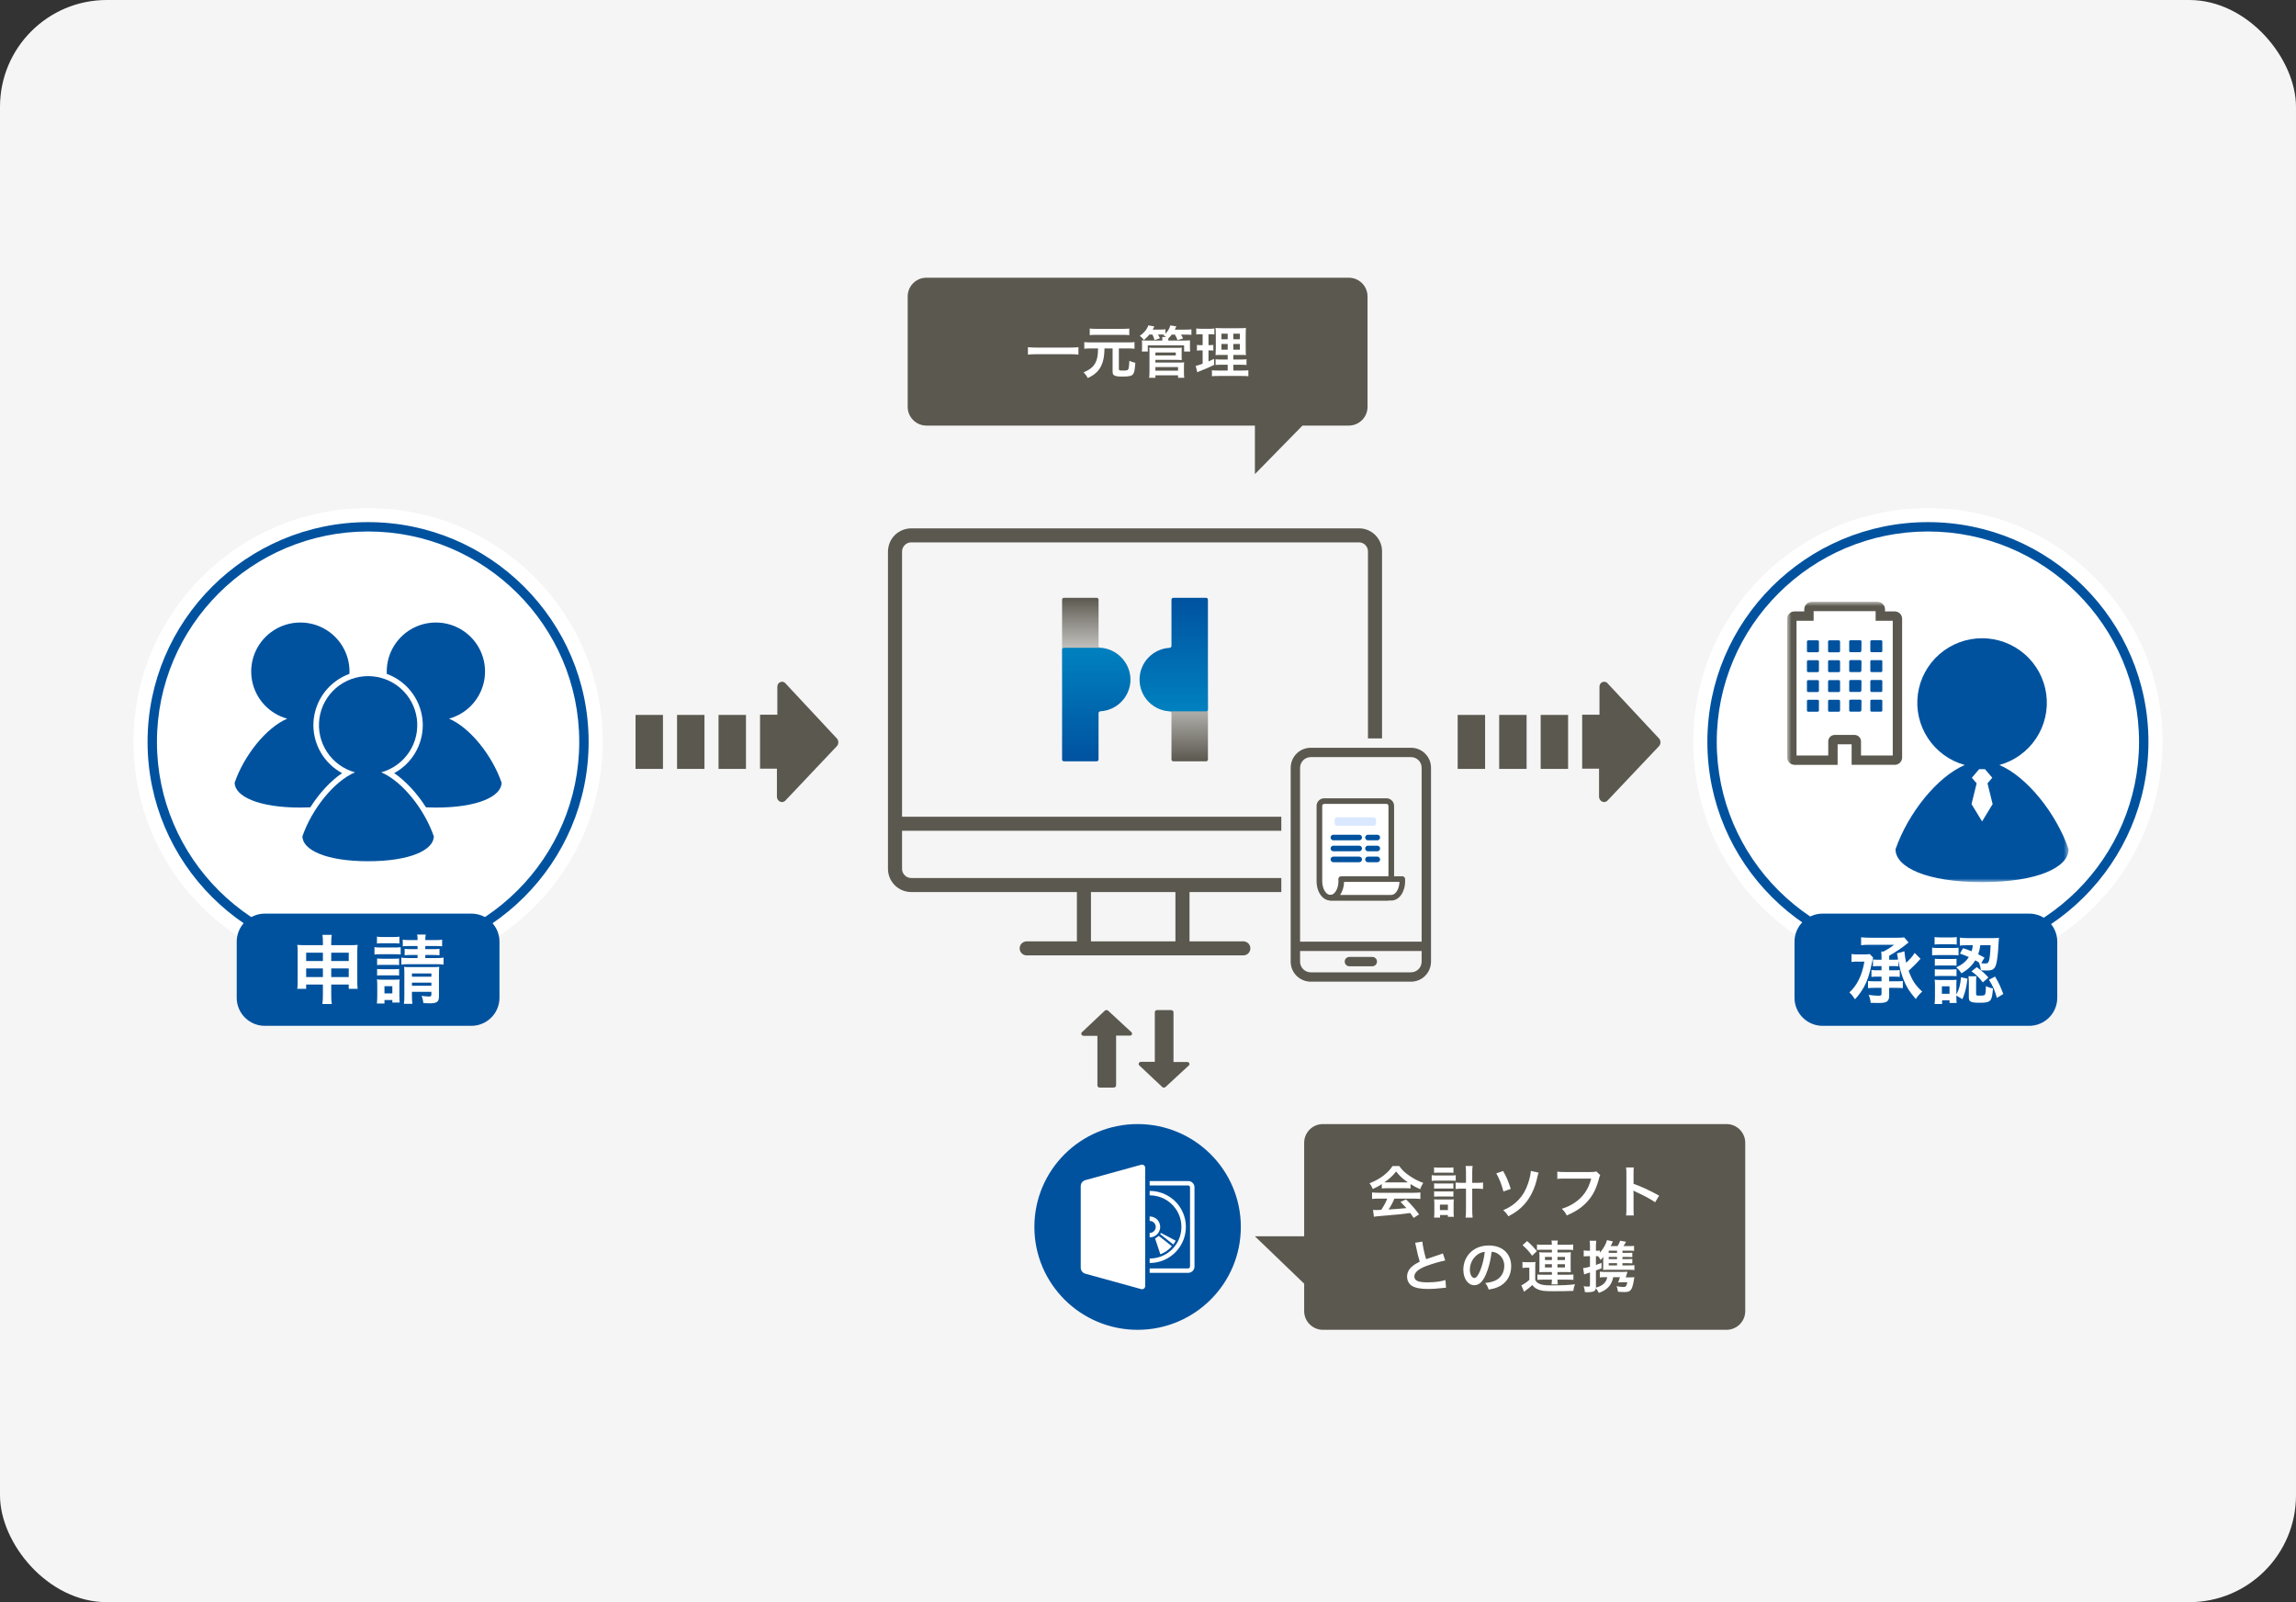<svg width="430" height="300" viewBox="0 0 430 300" fill="none" xmlns="http://www.w3.org/2000/svg">
<rect x="0" y="0" width="430" height="300" fill="#333333" stroke="none"/>
<rect width="430" height="300" rx="20" fill="#F5F5F5"/>
<g clip-path="url(#clip0_2991_6450)">
<path d="M124.162 133.867H119.027V143.974H124.162V133.867Z" fill="#5B584F"/>
<path d="M131.934 133.867H126.798V143.974H131.934V133.867Z" fill="#5B584F"/>
<path d="M139.706 133.867H134.57V143.974H139.706V133.867Z" fill="#5B584F"/>
<path d="M156.77 138.315L147.152 128.009C147.077 127.904 146.979 127.819 146.866 127.757C146.753 127.696 146.628 127.661 146.499 127.657C146.377 127.653 146.255 127.675 146.142 127.72C146.028 127.765 145.925 127.833 145.838 127.918C145.667 128.109 145.576 128.359 145.584 128.615V133.827H142.341V143.933H145.503V149.136C145.495 149.392 145.582 149.644 145.747 149.841C145.915 150.036 146.152 150.159 146.408 150.185C146.53 150.188 146.652 150.166 146.766 150.122C146.879 150.076 146.983 150.009 147.07 149.923L156.734 139.708C156.901 139.516 156.996 139.272 157.003 139.018C157.009 138.763 156.928 138.514 156.77 138.315Z" fill="#5B584F"/>
<path d="M278.133 133.867H272.998V143.974H278.133V133.867Z" fill="#5B584F"/>
<path d="M285.905 133.867H280.77V143.974H285.905V133.867Z" fill="#5B584F"/>
<path d="M293.677 133.867H288.541V143.974H293.677V133.867Z" fill="#5B584F"/>
<path d="M310.742 138.315L301.122 128.009C301.048 127.904 300.951 127.819 300.837 127.757C300.724 127.696 300.598 127.661 300.47 127.657C300.348 127.653 300.226 127.675 300.112 127.72C299.999 127.765 299.896 127.833 299.809 127.918C299.638 128.109 299.547 128.359 299.555 128.615V133.827H296.312V143.933H299.473V149.136C299.466 149.392 299.552 149.644 299.719 149.841C299.886 150.036 300.123 150.159 300.379 150.185C300.502 150.188 300.624 150.166 300.737 150.122C300.85 150.076 300.954 150.009 301.041 149.923L310.706 139.708C310.873 139.516 310.967 139.272 310.974 139.018C310.981 138.763 310.898 138.514 310.742 138.315Z" fill="#5B584F"/>
<path d="M213.054 210.477C223.731 210.477 232.386 219.101 232.386 229.739C232.386 240.377 223.731 249.001 213.054 249.001C202.377 249.001 193.721 240.377 193.721 229.739C193.721 219.101 202.377 210.477 213.054 210.477Z" fill="#00529F"/>
<path d="M216.276 189.547V198.823H213.693C213.586 198.819 213.48 198.857 213.396 198.928C213.313 199 213.261 199.097 213.25 199.205C213.247 199.311 213.287 199.409 213.362 199.483L217.678 203.549C217.85 203.686 218.097 203.686 218.269 203.549L222.622 199.521C222.711 199.455 222.766 199.354 222.768 199.243C222.771 199.137 222.731 199.04 222.657 198.966C222.573 198.894 222.47 198.86 222.361 198.86H219.776V189.551C219.78 189.445 219.739 189.348 219.665 189.273C219.561 189.187 219.432 189.138 219.294 189.133H216.71C216.604 189.13 216.498 189.167 216.414 189.238C216.319 189.316 216.267 189.43 216.267 189.551L216.276 189.547Z" fill="#5B584F"/>
<path d="M205.517 203.226C205.517 203.346 205.572 203.464 205.663 203.538C205.747 203.61 205.851 203.644 205.96 203.644H208.543C208.678 203.641 208.808 203.592 208.914 203.504C208.989 203.43 209.026 203.33 209.026 203.226V193.918H211.61C211.716 193.92 211.823 193.883 211.906 193.812C211.981 193.737 212.018 193.637 212.018 193.534C212.015 193.422 211.961 193.322 211.872 193.257L207.518 189.228C207.346 189.091 207.099 189.091 206.927 189.228L202.612 193.293C202.537 193.368 202.499 193.468 202.499 193.571C202.51 193.679 202.562 193.777 202.646 193.848C202.729 193.92 202.832 193.954 202.942 193.954H205.525V203.229L205.517 203.226Z" fill="#5B584F"/>
<path fill-rule="evenodd" clip-rule="evenodd" d="M243.931 79.688L235.022 88.773V79.688H173.51C171.568 79.688 169.995 78.12 169.995 76.186V55.502C169.995 53.568 171.568 52 173.51 52H252.598C254.539 52 256.113 53.568 256.113 55.502V76.186C256.113 78.12 254.539 79.688 252.598 79.688H243.931Z" fill="#5B584F"/>
<path d="M201.971 65.009V66.396C201.486 66.343 201 66.322 200.368 66.322H194.125C193.535 66.322 192.986 66.354 192.512 66.396V65.009C192.965 65.061 193.44 65.082 194.125 65.082H200.368C201.074 65.082 201.559 65.061 201.971 65.009ZM205.651 65.24H204.248C203.763 65.24 203.415 65.261 203.067 65.303V64.053C203.415 64.095 203.753 64.116 204.248 64.116H211.303C211.809 64.116 212.136 64.095 212.474 64.053V65.303C212.115 65.261 211.778 65.24 211.303 65.24H209.542V69.064C209.542 69.348 209.658 69.39 210.354 69.39C211.082 69.39 211.271 69.327 211.356 69.022C211.419 68.844 211.472 68.255 211.514 67.552C211.946 67.762 212.199 67.846 212.632 67.93C212.505 69.38 212.452 69.663 212.242 70C211.999 70.399 211.514 70.514 210.143 70.514C209.268 70.514 208.825 70.43 208.582 70.22C208.424 70.094 208.371 69.905 208.371 69.558V65.24H206.853C206.832 66.659 206.642 67.678 206.241 68.497C205.925 69.159 205.461 69.705 204.849 70.147C204.586 70.336 204.364 70.462 203.732 70.788C203.489 70.346 203.247 70.031 202.93 69.737C204.111 69.222 204.733 68.718 205.155 67.93C205.493 67.31 205.63 66.532 205.651 65.24ZM211.493 61.51V62.761C211.229 62.718 210.871 62.697 210.417 62.697H205.166C204.681 62.697 204.364 62.718 204.09 62.761V61.51C204.364 61.552 204.691 61.573 205.197 61.573H210.396C210.913 61.573 211.219 61.552 211.493 61.51ZM215.827 62.645H215.257C214.92 63.065 214.709 63.275 214.235 63.664C213.95 63.286 213.887 63.223 213.465 62.887C214.256 62.34 214.815 61.657 215.068 60.922L216.196 61.132C216.048 61.416 216.006 61.51 215.88 61.71H217.324C217.799 61.71 218.02 61.699 218.263 61.657V62.477C218.737 61.994 219.033 61.5 219.18 60.932L220.309 61.111C220.14 61.479 220.119 61.521 220.024 61.72H222.101C222.618 61.72 222.829 61.71 223.135 61.668V62.697C222.85 62.666 222.618 62.656 222.154 62.656H221.173C221.405 63.034 221.437 63.086 221.574 63.37L220.53 63.675C220.382 63.275 220.266 63.044 220.034 62.656H219.444C219.243 62.929 219.138 63.044 218.801 63.391V63.601L218.79 63.769H221.753C222.354 63.769 222.544 63.759 222.892 63.738C222.86 63.927 222.86 64.053 222.86 64.389V65.124C222.86 65.44 222.871 65.618 222.903 65.818H221.764V64.673H214.962V65.818H213.844C213.865 65.608 213.887 65.419 213.887 65.124V64.41C213.887 64.095 213.876 63.937 213.844 63.738C214.161 63.759 214.34 63.769 214.952 63.769H217.683V63.601C217.683 63.37 217.683 63.254 217.651 63.097H218.379C218.157 62.929 218.105 62.887 217.894 62.771L218.052 62.656C217.873 62.645 217.757 62.645 217.577 62.645H216.881C217.05 62.939 217.113 63.076 217.24 63.338L216.217 63.685C216.101 63.244 216.006 63.002 215.827 62.645ZM216.386 70.735H215.215C215.257 70.367 215.279 70.052 215.279 69.569V65.787C215.279 65.482 215.268 65.293 215.236 65.093C215.489 65.124 215.764 65.135 216.122 65.135H220.425C220.815 65.135 221.078 65.124 221.331 65.093C221.3 65.314 221.3 65.513 221.3 65.808V66.596C221.3 66.984 221.3 67.163 221.331 67.415C221.068 67.394 220.825 67.383 220.467 67.383H216.386V67.888H220.91C221.3 67.888 221.532 67.877 221.774 67.846C221.743 68.108 221.732 68.371 221.732 68.718V69.779C221.732 70.136 221.743 70.43 221.785 70.735H220.625V70.283H216.386V70.735ZM216.386 65.997V66.553H220.203V65.997H216.386ZM216.386 68.728V69.411H220.625V68.728H216.386ZM229.926 69.38V68.298H228.755C228.154 68.298 227.933 68.308 227.658 68.34V67.268C227.922 67.31 228.133 67.32 228.745 67.32H229.926V66.459H228.924C228.217 66.459 227.975 66.469 227.658 66.49C227.672 66.329 227.687 65.895 227.701 65.188V62.813C227.701 62.099 227.69 61.752 227.648 61.405C228.049 61.447 228.386 61.458 229.071 61.458H231.982C232.762 61.458 233.079 61.447 233.342 61.405C233.311 61.71 233.3 62.204 233.3 62.845V65.082C233.3 65.818 233.311 66.186 233.342 66.49C232.994 66.459 232.825 66.459 232.193 66.459H230.98V67.32H232.33C232.91 67.32 233.142 67.31 233.448 67.268V68.35C233.142 68.308 232.878 68.298 232.34 68.298H230.98V69.38H232.678C233.237 69.38 233.511 69.369 233.796 69.327V70.451C233.458 70.409 233.173 70.399 232.604 70.399H228.165C227.606 70.399 227.332 70.409 226.973 70.451V69.327C227.258 69.369 227.49 69.38 228.038 69.38H229.926ZM229.926 62.477H228.755V63.528H229.926V62.477ZM230.98 62.477V63.528H232.203V62.477H230.98ZM229.926 64.41H228.755V65.471H229.926V64.41ZM230.98 64.41V65.471H232.203V64.41H230.98ZM225.233 62.582H224.832C224.495 62.582 224.305 62.592 224.041 62.635V61.5C224.295 61.542 224.569 61.563 225.001 61.563H226.488C226.91 61.563 227.163 61.552 227.426 61.5V62.624C227.163 62.592 226.941 62.582 226.646 62.582H226.33V64.631H226.572C226.846 64.631 227.005 64.62 227.237 64.578V65.65C227.026 65.618 226.815 65.608 226.572 65.608H226.33V67.678C226.773 67.489 226.899 67.436 227.363 67.205L227.395 68.319C226.477 68.77 226.066 68.949 224.432 69.611C224.379 69.632 224.326 69.653 224.221 69.695L223.936 68.508C224.295 68.434 224.516 68.361 225.233 68.108V65.608H224.885C224.579 65.608 224.411 65.618 224.168 65.66V64.578C224.421 64.62 224.579 64.631 224.906 64.631H225.233V62.582Z" fill="white"/>
<path fill-rule="evenodd" clip-rule="evenodd" d="M323.337 210.477C325.279 210.477 326.852 212.045 326.852 213.979V245.499C326.852 247.433 325.279 249.001 323.337 249.001H247.764C245.823 249.001 244.249 247.433 244.249 245.499V240.366L235.022 231.49H244.249V213.979C244.249 212.045 245.823 210.477 247.764 210.477H323.337Z" fill="#5B584F"/>
<path d="M258.788 222.533V221.724C258.134 222.145 257.839 222.302 257.1 222.628C256.921 222.208 256.752 221.914 256.489 221.556C257.628 221.105 258.334 220.716 259.136 220.096C259.832 219.56 260.369 219.003 260.802 218.331H262.057C262.615 219.108 263.037 219.518 263.839 220.075C264.735 220.705 265.589 221.147 266.549 221.493C266.253 221.945 266.116 222.239 265.969 222.67C265.304 222.386 264.904 222.176 264.166 221.714V222.533C263.891 222.502 263.617 222.491 263.217 222.491H259.694C259.389 222.491 259.072 222.502 258.788 222.533ZM259.705 221.399H263.206C263.375 221.399 263.47 221.399 263.67 221.388C262.7 220.726 262.099 220.18 261.466 219.35C260.907 220.096 260.253 220.705 259.273 221.388C259.452 221.399 259.515 221.399 259.705 221.399ZM259.81 224.435H258.208C257.67 224.435 257.311 224.456 256.963 224.498V223.279C257.311 223.321 257.712 223.343 258.208 223.343H264.777C265.294 223.343 265.663 223.321 266.011 223.279V224.498C265.663 224.456 265.304 224.435 264.777 224.435H261.15C260.823 225.202 260.496 225.822 260.053 226.473C261.297 226.403 262.412 226.316 263.396 226.211C263.058 225.843 262.879 225.654 262.289 225.045L263.333 224.582C264.461 225.717 264.914 226.242 265.768 227.388L264.756 228.049C264.408 227.535 264.303 227.388 264.123 227.135C263.248 227.251 262.615 227.325 262.225 227.367C261.181 227.461 259.093 227.65 258.672 227.682C258.081 227.724 257.554 227.776 257.311 227.829L257.143 226.547C257.427 226.568 257.607 226.579 257.754 226.579C257.828 226.579 258.144 226.568 258.682 226.537C259.199 225.759 259.526 225.15 259.81 224.435ZM274.552 221.483V219.581C274.552 218.993 274.542 218.72 274.479 218.32H275.797C275.744 218.678 275.723 219.014 275.723 219.581V221.483H276.472C277.041 221.483 277.4 221.462 277.748 221.42V222.628C277.336 222.586 276.967 222.565 276.461 222.565H275.723V226.4C275.723 227.125 275.744 227.556 275.797 227.986H274.479C274.531 227.566 274.552 227.167 274.552 226.4V222.565H273.899C273.435 222.565 272.981 222.586 272.612 222.628V221.42C272.95 221.462 273.329 221.483 273.888 221.483H274.552ZM268.573 219.613V218.583C268.837 218.625 269.048 218.636 269.48 218.636H271.305C271.726 218.636 271.927 218.625 272.201 218.583V219.613C271.906 219.581 271.705 219.571 271.305 219.571H269.48C269.101 219.571 268.837 219.581 268.573 219.613ZM268.131 221.115V220.043C268.394 220.085 268.637 220.106 269.027 220.106H271.737C272.148 220.106 272.38 220.096 272.633 220.054V221.105C272.391 221.073 272.18 221.063 271.737 221.063H269.016C268.668 221.063 268.436 221.073 268.131 221.115ZM268.584 222.576V221.577C268.805 221.598 268.932 221.609 269.28 221.609H271.515C271.874 221.609 271.969 221.609 272.19 221.577V222.576C271.948 222.544 271.853 222.544 271.515 222.544H269.28C268.932 222.544 268.826 222.544 268.584 222.576ZM268.584 224.067V223.069C268.774 223.09 268.911 223.101 269.28 223.101H271.515C271.874 223.101 271.969 223.101 272.19 223.069V224.067C271.979 224.046 271.842 224.036 271.494 224.036H269.269C268.932 224.036 268.805 224.046 268.584 224.067ZM269.691 227.514V227.986H268.573C268.616 227.682 268.626 227.388 268.626 226.978V225.391C268.626 225.055 268.616 224.855 268.584 224.572C268.784 224.593 268.932 224.603 269.322 224.603H271.589C271.916 224.603 272.074 224.593 272.275 224.572C272.243 224.813 272.233 225.013 272.233 225.381V226.925C272.233 227.325 272.243 227.577 272.285 227.839H271.157V227.514H269.691ZM269.67 225.559V226.579H271.167V225.559H269.67ZM280.226 219.707L281.512 219.266C282.155 220.401 282.472 221.147 282.936 222.618L281.565 223.101C281.27 221.903 280.763 220.621 280.226 219.707ZM286.7 219.245L288.156 219.581C288.061 219.802 288.029 219.896 287.871 220.611C287.46 222.502 286.627 224.225 285.53 225.454C284.697 226.4 283.79 227.083 282.493 227.745C282.145 227.188 281.987 227.009 281.523 226.61C282.757 226.085 283.642 225.475 284.454 224.603C285.214 223.784 285.741 222.88 286.173 221.619C286.479 220.705 286.669 219.886 286.7 219.245ZM298.975 219.35L299.692 220.033C299.597 220.212 299.565 220.285 299.513 220.506C298.985 222.512 298.363 223.773 297.351 224.908C296.317 226.064 295.189 226.831 293.428 227.587C293.133 227.02 292.996 226.82 292.5 226.337C293.428 226.043 294.029 225.77 294.81 225.265C296.455 224.204 297.488 222.723 298.005 220.684H292.985C292.279 220.684 292.036 220.695 291.657 220.747V219.381C292.068 219.445 292.289 219.455 293.006 219.455H297.846C298.437 219.455 298.648 219.434 298.975 219.35ZM305.977 227.587H304.532C304.585 227.251 304.595 226.967 304.595 226.41V219.676C304.595 219.161 304.574 218.888 304.532 218.604H305.977C305.935 218.919 305.935 219.056 305.935 219.707V221.661C307.379 222.166 309.035 222.933 310.722 223.878L309.984 225.118C309.109 224.519 308.012 223.92 306.251 223.111C306.008 222.996 305.977 222.985 305.892 222.933C305.924 223.227 305.935 223.353 305.935 223.647V226.421C305.935 226.967 305.945 227.24 305.977 227.587ZM265.02 232.707L266.391 232.487C266.433 233.191 266.749 234.704 267.087 235.775C267.544 235.607 268.454 235.299 269.818 234.851C270.008 234.788 270.06 234.767 270.218 234.693L270.672 236.017C269.754 236.196 268.373 236.595 267.192 237.026C265.652 237.593 264.883 238.265 264.883 239.022C264.883 239.789 265.6 240.115 267.297 240.115C268.616 240.115 269.913 239.957 270.704 239.684L270.819 241.123C270.587 241.123 270.535 241.134 269.965 241.197C268.826 241.312 268.236 241.354 267.498 241.354C266.032 241.354 265.115 241.176 264.44 240.777C263.86 240.43 263.522 239.778 263.522 239.022C263.522 238.318 263.86 237.646 264.461 237.141C264.872 236.795 265.21 236.584 265.895 236.238C265.631 235.387 265.452 234.683 265.188 233.39C265.083 232.886 265.072 232.865 265.02 232.707ZM279.361 234.389C279.161 236.038 278.792 237.488 278.264 238.675C277.663 240.031 276.988 240.65 276.124 240.65C274.922 240.65 274.057 239.432 274.057 237.74C274.057 236.584 274.468 235.502 275.217 234.683C276.103 233.716 277.347 233.212 278.844 233.212C281.375 233.212 283.02 234.746 283.02 237.11C283.02 238.927 282.071 240.377 280.458 241.029C279.952 241.239 279.54 241.344 278.802 241.47C278.623 240.913 278.496 240.682 278.159 240.241C279.129 240.115 279.762 239.947 280.257 239.663C281.175 239.159 281.723 238.16 281.723 237.036C281.723 236.028 281.27 235.208 280.426 234.704C280.099 234.515 279.825 234.431 279.361 234.389ZM278.075 234.399C277.526 234.462 277.147 234.609 276.714 234.914C275.828 235.544 275.28 236.626 275.28 237.751C275.28 238.612 275.649 239.295 276.113 239.295C276.461 239.295 276.82 238.854 277.199 237.95C277.6 237.005 277.948 235.586 278.075 234.399ZM290.644 234.01H288.714C288.25 234.01 288.04 234.021 287.85 234.063V233.023C288.156 233.065 288.482 233.075 289.041 233.075H290.634C290.623 232.718 290.613 232.571 290.57 232.287H291.751C291.709 232.55 291.699 232.728 291.688 233.075H293.428C293.934 233.075 294.324 233.054 294.63 233.023V234.063C294.377 234.021 294.103 234.01 293.565 234.01H291.688V234.515H293.323C293.702 234.515 293.892 234.504 294.198 234.473C294.166 234.735 294.156 234.924 294.156 235.282V237.446C294.156 237.782 294.166 237.971 294.198 238.213C293.903 238.192 293.671 238.181 293.323 238.181H291.688V238.686H293.618C294.156 238.686 294.419 238.675 294.672 238.644V239.663C294.409 239.621 294.135 239.61 293.618 239.61H291.688C291.688 239.957 291.709 240.199 291.751 240.493H290.57C290.623 240.188 290.634 240.01 290.644 239.61H288.968C288.588 239.61 288.156 239.621 287.924 239.652V238.644C288.145 238.675 288.398 238.686 288.968 238.686H290.644V238.181H289.147C288.83 238.181 288.535 238.192 288.272 238.213C288.303 237.95 288.314 237.772 288.314 237.446V235.219C288.314 234.903 288.303 234.756 288.272 234.473C288.535 234.504 288.778 234.515 289.136 234.515H290.644V234.01ZM290.644 235.355H289.347V235.944H290.644V235.355ZM291.688 235.355V235.944H293.091V235.355H291.688ZM290.644 236.721H289.347V237.33H290.644V236.721ZM291.688 236.721V237.33H293.091V236.721H291.688ZM285.15 233.159L285.994 232.382C286.721 233.002 287.112 233.411 287.829 234.273L286.943 235.124C286.3 234.252 285.952 233.874 285.15 233.159ZM285.129 237.425V236.29C285.403 236.332 285.572 236.343 285.973 236.343H286.764C287.069 236.343 287.301 236.332 287.565 236.29C287.533 236.616 287.523 236.868 287.523 237.435V239.684C287.692 239.968 287.808 240.094 288.008 240.23C288.525 240.566 289.136 240.682 290.454 240.682C292.574 240.682 293.829 240.629 294.968 240.472C294.767 241.039 294.746 241.113 294.651 241.712C293.766 241.754 292.237 241.775 290.982 241.775C289.157 241.775 288.567 241.701 287.902 241.375C287.523 241.207 287.291 241.008 286.975 240.619C286.458 241.092 286.247 241.27 285.741 241.628C285.625 241.722 285.53 241.785 285.435 241.869L284.918 240.671C285.298 240.514 285.878 240.125 286.416 239.652V237.372H285.836C285.551 237.372 285.403 237.383 285.129 237.425ZM303.857 236.521V236.942H305.133C305.618 236.942 305.861 236.931 306.093 236.889V237.814C305.829 237.772 305.555 237.761 305.144 237.761H301.021C300.757 237.761 300.588 237.772 300.23 237.793C300.24 237.52 300.251 237.341 300.251 236.994V236.112C300.251 235.754 300.251 235.681 300.272 235.324C300.156 235.513 299.987 235.712 299.755 235.922C299.608 235.607 299.502 235.471 299.281 235.219H298.89V236.858C299.217 236.742 299.376 236.689 299.945 236.469L299.934 237.498C299.428 237.698 299.312 237.74 298.89 237.887V240.934L298.88 241.102C300.135 240.777 300.799 240.167 301.021 239.148H300.367C300.071 239.148 299.882 239.159 299.618 239.201V238.108C299.892 238.15 300.103 238.16 300.451 238.16H303.92C304.321 238.16 304.564 238.15 304.796 238.129C304.761 238.255 304.715 238.416 304.659 238.612C304.616 238.738 304.532 239.001 304.469 239.18H305.312C305.681 239.18 305.892 239.169 306.082 239.127C306.029 239.453 306.029 239.474 305.987 239.736C305.84 240.619 305.671 241.207 305.46 241.481C305.217 241.817 304.901 241.932 304.237 241.932C303.92 241.932 303.488 241.911 303.014 241.869C302.961 241.417 302.908 241.186 302.75 240.84C303.309 240.934 303.646 240.976 304.005 240.976C304.342 240.976 304.437 240.945 304.543 240.777C304.638 240.619 304.659 240.545 304.775 240.094H303.699C303.446 240.094 303.203 240.104 303.035 240.125C303.172 239.831 303.267 239.568 303.393 239.148H302.128C301.98 239.894 301.706 240.472 301.263 240.966C300.81 241.46 300.282 241.785 299.428 242.09C299.249 241.733 299.091 241.481 298.869 241.197C298.817 241.586 298.701 241.733 298.363 241.838C298.057 241.932 297.804 241.964 297.361 241.964C297.224 241.964 297.087 241.953 296.824 241.943C296.792 241.502 296.739 241.26 296.592 240.84C296.919 240.892 297.193 240.913 297.435 240.913C297.709 240.913 297.773 240.85 297.773 240.608V238.265C297.509 238.35 297.425 238.381 297.203 238.444C297.035 238.497 296.866 238.56 296.687 238.633L296.486 237.456C296.845 237.425 297.129 237.362 297.773 237.183V235.219H297.372C297.087 235.219 296.855 235.229 296.602 235.261V234.126C296.866 234.178 297.077 234.199 297.382 234.199H297.773V233.39C297.773 232.897 297.762 232.665 297.709 232.329H298.954C298.912 232.676 298.89 232.928 298.89 233.38V234.199H299.038C299.302 234.199 299.428 234.189 299.618 234.147V234.567C300.293 233.821 300.757 232.981 300.957 232.214L302.065 232.445C301.864 232.939 301.801 233.065 301.632 233.327H302.929C303.151 233.002 303.277 232.739 303.425 232.319L304.532 232.518C304.311 232.928 304.205 233.096 304.047 233.327H305.08C305.555 233.327 305.787 233.317 306.029 233.285V234.231C305.787 234.189 305.555 234.178 305.207 234.178H303.857V234.599H304.732C305.27 234.599 305.481 234.588 305.703 234.557V235.387C305.46 235.366 305.228 235.355 304.732 235.355H303.857V235.765H304.732C305.27 235.765 305.481 235.754 305.703 235.723V236.553C305.481 236.532 305.239 236.521 304.732 236.521H303.857ZM302.845 236.521H301.284V236.942H302.845V236.521ZM302.845 235.765V235.355H301.284V235.765H302.845ZM302.845 234.599V234.178H301.284V234.599H302.845Z" fill="white"/>
<path d="M68.938 182.696C93.204 182.696 112.875 163.096 112.875 138.918C112.875 114.741 93.204 95.141 68.938 95.141C44.672 95.141 25 114.741 25 138.918C25 163.096 44.672 182.696 68.938 182.696Z" fill="white"/>
<path d="M68.938 180.068C46.164 180.068 27.637 161.608 27.637 138.917C27.637 116.226 46.164 97.766 68.938 97.766C91.712 97.766 110.24 116.226 110.24 138.917C110.24 161.608 91.712 180.068 68.938 180.068ZM68.938 99.517C47.133 99.517 29.394 117.192 29.394 138.917C29.394 160.642 47.133 178.317 68.938 178.317C90.743 178.317 108.482 160.642 108.482 138.917C108.482 117.192 90.743 99.517 68.938 99.517Z" fill="#00529F"/>
<mask id="mask0_2991_6450" style="mask-type:luminance" maskUnits="userSpaceOnUse" x="42" y="112" width="54" height="54">
<path d="M95.3 112.648H42.575V165.182H95.3V112.648Z" fill="white"/>
</mask>
<g mask="url(#mask0_2991_6450)">
<path d="M84.098 134.568C85.75 134.111 87.241 133.203 88.403 131.948C89.565 130.691 90.352 129.137 90.675 127.46C90.997 125.782 90.844 124.048 90.23 122.453C89.617 120.858 88.569 119.465 87.204 118.431C85.839 117.398 84.212 116.765 82.505 116.603C80.798 116.442 79.08 116.759 77.544 117.518C76.009 118.278 74.716 119.449 73.813 120.901C72.91 122.353 72.431 124.027 72.432 125.736V126.18C74.209 126.828 75.772 127.953 76.949 129.43C78.126 130.907 78.871 132.678 79.102 134.55L79.162 134.568L79.106 134.594C79.155 134.988 79.18 135.386 79.18 135.784C79.178 137.621 78.68 139.425 77.738 141.005C76.796 142.585 75.446 143.884 73.827 144.765C75.985 146.247 78.094 148.527 79.779 151.17C80.382 151.199 81.007 151.214 81.639 151.214C89.493 151.214 93.938 149.113 93.938 146.541C92.156 141.407 88.012 136.236 84.098 134.568Z" fill="#00529F"/>
<path d="M71.4 144.616C73.546 144.023 75.404 142.676 76.629 140.823C77.855 138.97 78.365 136.738 78.064 134.539C77.764 132.34 76.675 130.324 74.997 128.865C73.32 127.406 71.168 126.602 68.941 126.602C66.714 126.602 64.563 127.406 62.885 128.865C61.208 130.324 60.118 132.34 59.818 134.539C59.518 136.738 60.028 138.97 61.253 140.823C62.478 142.676 64.336 144.023 66.482 144.616C62.565 146.284 58.424 151.459 56.639 156.592C56.639 159.161 61.103 161.262 68.941 161.262C76.779 161.262 81.244 159.161 81.244 156.592C79.458 151.459 75.317 146.284 71.4 144.616Z" fill="#00529F"/>
<path d="M58.114 151.171C59.788 148.528 61.902 146.238 64.067 144.766C62.444 143.888 61.088 142.591 60.142 141.011C59.196 139.43 58.695 137.625 58.691 135.785C58.692 135.388 58.715 134.99 58.762 134.595L58.71 134.569L58.769 134.551C59 132.68 59.745 130.908 60.921 129.432C62.097 127.955 63.659 126.831 65.436 126.181C65.436 126.033 65.454 125.889 65.454 125.736C65.455 124.028 64.977 122.353 64.073 120.902C63.17 119.45 61.878 118.278 60.342 117.518C58.806 116.759 57.088 116.442 55.381 116.604C53.674 116.765 52.046 117.398 50.681 118.432C49.316 119.466 48.268 120.859 47.655 122.455C47.042 124.05 46.889 125.785 47.212 127.462C47.536 129.14 48.323 130.694 49.486 131.95C50.648 133.206 52.139 134.113 53.792 134.569C49.874 136.237 45.734 141.408 43.948 146.541C43.948 149.114 48.412 151.215 56.251 151.215C56.891 151.215 57.512 151.201 58.114 151.171Z" fill="#00529F"/>
</g>
<path d="M88.27 171.07H49.605C46.693 171.07 44.333 173.422 44.333 176.324V186.83C44.333 189.732 46.693 192.084 49.605 192.084H88.27C91.182 192.084 93.543 189.732 93.543 186.83V176.324C93.543 173.422 91.182 171.07 88.27 171.07Z" fill="#00529F"/>
<path d="M60.474 184.35H57.338V185.149H55.679C55.735 184.714 55.749 184.322 55.749 183.706V178.27C55.749 177.696 55.735 177.346 55.679 176.925C56.199 176.967 56.537 176.981 57.24 176.981H60.474V176.575C60.474 175.847 60.46 175.511 60.389 175.048H62.133C62.062 175.468 62.034 175.847 62.034 176.519V176.981H65.367C66.168 176.981 66.477 176.967 66.984 176.925C66.927 177.346 66.913 177.654 66.913 178.256V183.706C66.913 184.378 66.927 184.742 66.984 185.149H65.31V184.35H62.034V186.241C62.034 187.082 62.062 187.502 62.133 187.992H60.375C60.446 187.446 60.474 187.04 60.474 186.241V184.35ZM60.474 178.382H57.338V179.951H60.474V178.382ZM62.034 178.382V179.951H65.31V178.382H62.034ZM60.474 181.338H57.338V182.949H60.474V181.338ZM62.034 181.338V182.949H65.31V181.338H62.034ZM78.203 177.136H76.769C76.066 177.136 75.813 177.15 75.434 177.192V175.945C75.841 176.015 76.094 176.029 76.769 176.029H78.203C78.203 175.553 78.189 175.342 78.119 174.992H79.736C79.666 175.342 79.652 175.525 79.652 176.029H81.437C82.14 176.029 82.393 176.015 82.801 175.945V177.192C82.436 177.15 82.098 177.136 81.437 177.136H79.652V177.724H81.142C81.733 177.724 81.972 177.71 82.309 177.668V178.873C81.929 178.831 81.704 178.817 81.114 178.817H79.652V179.391H81.676C82.351 179.391 82.66 179.377 83.068 179.307V180.624C82.646 180.554 82.323 180.54 81.676 180.54H76.587C75.912 180.54 75.602 180.554 75.166 180.624V179.307C75.49 179.377 75.855 179.391 76.587 179.391H78.203V178.817H76.966C76.418 178.817 76.165 178.831 75.785 178.873V177.668C76.151 177.71 76.418 177.724 76.98 177.724H78.203V177.136ZM77.149 185.709V186.367C77.149 187.04 77.177 187.558 77.233 187.964H75.644C75.715 187.544 75.729 187.18 75.729 186.367V182.235C75.729 181.716 75.715 181.436 75.687 181.044C76.052 181.072 76.291 181.086 76.811 181.086H81.001C81.648 181.086 81.943 181.072 82.267 181.03C82.225 181.394 82.211 181.801 82.211 182.473V186.508C82.211 187.6 81.859 187.866 80.439 187.866C80.003 187.866 79.764 187.852 79.3 187.824C79.216 187.222 79.145 186.942 78.963 186.465C79.37 186.536 80.017 186.592 80.326 186.592C80.706 186.592 80.79 186.522 80.79 186.185V185.709H77.149ZM77.149 184.574H80.79V184H77.149V184.574ZM77.149 182.879H80.79V182.277H77.149V182.879ZM70.597 176.673V175.384C70.948 175.44 71.173 175.454 71.736 175.454H73.662C74.21 175.454 74.435 175.44 74.801 175.384V176.673C74.421 176.631 74.168 176.617 73.662 176.617H71.736C71.244 176.617 70.948 176.631 70.597 176.673ZM70.133 178.733V177.346C70.47 177.402 70.737 177.416 71.258 177.416H73.915C74.492 177.416 74.731 177.402 75.04 177.36V178.719C74.731 178.691 74.534 178.677 73.971 178.677H71.258C70.766 178.677 70.47 178.691 70.133 178.733ZM70.625 180.708V179.475C70.892 179.503 71.075 179.517 71.511 179.517H73.887C74.337 179.517 74.506 179.503 74.745 179.475V180.708C74.478 180.68 74.295 180.666 73.887 180.666H71.511C71.075 180.666 70.892 180.68 70.625 180.708ZM70.625 182.669V181.436C70.878 181.464 71.089 181.478 71.511 181.478H73.873C74.323 181.478 74.506 181.464 74.745 181.436V182.669C74.492 182.641 74.295 182.627 73.859 182.627H71.497C71.075 182.627 70.892 182.641 70.625 182.669ZM72.003 187.908H70.583C70.625 187.474 70.653 186.998 70.653 186.536V184.49C70.653 184.014 70.639 183.734 70.597 183.384C70.92 183.426 71.188 183.44 71.694 183.44H73.887C74.393 183.44 74.632 183.426 74.843 183.398C74.815 183.678 74.801 183.888 74.801 184.42V186.62C74.801 187.166 74.815 187.404 74.857 187.726H73.479V187.25H72.003V187.908ZM72.003 184.658V186.017H73.479V184.658H72.003Z" fill="white"/>
<path d="M361.062 182.696C385.328 182.696 405 163.096 405 138.918C405 114.741 385.328 95.141 361.062 95.141C336.796 95.141 317.125 114.741 317.125 138.918C317.125 163.096 336.796 182.696 361.062 182.696Z" fill="white"/>
<path d="M361.062 180.068C338.288 180.068 319.761 161.608 319.761 138.917C319.761 116.226 338.288 97.766 361.062 97.766C383.836 97.766 402.364 116.226 402.364 138.917C402.364 161.608 383.836 180.068 361.062 180.068ZM361.062 99.517C339.257 99.517 321.518 117.192 321.518 138.917C321.518 160.642 339.257 178.317 361.062 178.317C382.867 178.317 400.606 160.642 400.606 138.917C400.606 117.192 382.867 99.517 361.062 99.517Z" fill="#00529F"/>
<mask id="mask1_2991_6450" style="mask-type:luminance" maskUnits="userSpaceOnUse" x="334" y="112" width="54" height="54">
<path d="M387.425 112.648H334.7V165.182H387.425V112.648Z" fill="white"/>
</mask>
<g mask="url(#mask1_2991_6450)">
<path d="M374.45 143.242C377.277 142.461 379.724 140.685 381.338 138.244C382.952 135.803 383.624 132.862 383.227 129.965C382.832 127.068 381.396 124.412 379.186 122.49C376.976 120.567 374.141 119.508 371.207 119.508C368.274 119.508 365.439 120.567 363.229 122.49C361.019 124.412 359.583 127.068 359.186 129.965C358.791 132.862 359.462 135.803 361.077 138.244C362.691 140.685 365.138 142.461 367.965 143.242C362.805 145.441 357.352 152.257 354.997 159.018C354.997 162.405 360.86 165.178 371.209 165.178C381.559 165.178 387.417 162.405 387.417 159.018C385.074 152.26 379.617 145.441 374.45 143.242ZM371.209 153.806L369.23 150.563L370.19 146.679L369.293 145.633L370.666 144.017H371.748L373.121 145.633L372.225 146.679L373.184 150.563L371.209 153.806Z" fill="#00529F"/>
<path d="M340.434 133.264H338.63C338.573 133.261 338.519 133.236 338.479 133.196C338.438 133.156 338.414 133.102 338.41 133.046V131.248C338.414 131.191 338.438 131.138 338.479 131.097C338.519 131.057 338.573 131.033 338.63 131.029H340.434C340.491 131.033 340.545 131.057 340.585 131.097C340.625 131.138 340.65 131.191 340.654 131.248V133.046C340.647 133.101 340.622 133.152 340.582 133.19C340.541 133.228 340.489 133.25 340.434 133.253V133.264ZM340.434 129.58H338.63C338.573 129.577 338.519 129.552 338.479 129.512C338.438 129.471 338.414 129.418 338.41 129.361V127.564C338.414 127.507 338.438 127.453 338.479 127.413C338.519 127.373 338.573 127.348 338.63 127.345H340.434C340.491 127.348 340.545 127.373 340.585 127.413C340.625 127.453 340.65 127.507 340.654 127.564V129.361C340.647 129.416 340.622 129.467 340.582 129.505C340.541 129.543 340.489 129.565 340.434 129.569V129.58ZM340.434 125.858H338.63C338.573 125.855 338.519 125.831 338.479 125.791C338.438 125.75 338.414 125.696 338.41 125.639V123.842C338.414 123.785 338.438 123.731 338.479 123.691C338.519 123.651 338.573 123.626 338.63 123.623H340.434C340.491 123.626 340.545 123.651 340.585 123.691C340.625 123.731 340.65 123.785 340.654 123.842V125.639C340.647 125.694 340.622 125.745 340.582 125.784C340.541 125.821 340.489 125.844 340.434 125.847V125.858ZM340.434 122.136H338.63C338.573 122.133 338.519 122.109 338.479 122.068C338.438 122.028 338.414 121.975 338.41 121.918V120.12C338.414 120.063 338.438 120.01 338.479 119.969C338.519 119.929 338.573 119.905 338.63 119.901H340.434C340.491 119.905 340.545 119.929 340.585 119.969C340.625 120.01 340.65 120.063 340.654 120.12V121.918C340.647 121.973 340.622 122.024 340.582 122.062C340.541 122.1 340.489 122.122 340.434 122.125V122.136ZM344.612 133.046C344.607 133.103 344.582 133.157 344.541 133.198C344.5 133.238 344.446 133.264 344.388 133.268H342.584C342.527 133.263 342.474 133.238 342.434 133.197C342.394 133.157 342.369 133.102 342.365 133.046V131.248C342.368 131.191 342.393 131.138 342.433 131.097C342.474 131.057 342.527 131.033 342.584 131.029H344.388C344.446 131.033 344.5 131.057 344.541 131.097C344.583 131.137 344.607 131.191 344.612 131.248V133.046ZM344.612 129.361C344.607 129.419 344.583 129.473 344.541 129.514C344.501 129.555 344.446 129.579 344.388 129.584H342.584C342.527 129.579 342.474 129.554 342.433 129.514C342.393 129.472 342.368 129.418 342.365 129.361V127.564C342.368 127.507 342.393 127.453 342.433 127.413C342.474 127.373 342.527 127.348 342.584 127.345H344.388C344.446 127.348 344.5 127.372 344.541 127.412C344.583 127.452 344.607 127.506 344.612 127.564V129.361ZM344.612 125.639C344.607 125.697 344.582 125.75 344.541 125.791C344.5 125.832 344.446 125.857 344.388 125.862H342.584C342.527 125.857 342.474 125.832 342.434 125.791C342.394 125.75 342.369 125.696 342.365 125.639V123.842C342.368 123.785 342.393 123.731 342.433 123.691C342.474 123.651 342.527 123.626 342.584 123.623H344.388C344.446 123.626 344.5 123.651 344.541 123.691C344.583 123.731 344.607 123.785 344.612 123.842V125.639ZM344.612 121.918C344.607 121.975 344.582 122.029 344.541 122.069C344.5 122.11 344.446 122.135 344.388 122.14H342.584C342.527 122.135 342.474 122.11 342.434 122.069C342.394 122.028 342.369 121.975 342.365 121.918V120.12C342.368 120.063 342.393 120.01 342.433 119.969C342.474 119.929 342.527 119.905 342.584 119.901H344.388C344.446 119.905 344.5 119.929 344.541 119.969C344.583 120.009 344.607 120.063 344.612 120.12V121.918ZM348.604 133.031H348.567C348.563 133.088 348.539 133.141 348.498 133.181C348.458 133.222 348.404 133.246 348.347 133.25H346.543C346.486 133.246 346.432 133.222 346.392 133.181C346.352 133.141 346.327 133.088 346.323 133.031V131.23C346.327 131.173 346.352 131.119 346.392 131.079C346.432 131.039 346.486 131.014 346.543 131.011H348.403C348.46 131.014 348.514 131.039 348.555 131.079C348.595 131.119 348.619 131.173 348.622 131.23L348.604 133.031ZM348.604 129.346H348.567C348.563 129.403 348.539 129.457 348.498 129.497C348.458 129.537 348.404 129.562 348.347 129.565H346.543C346.486 129.562 346.432 129.537 346.392 129.497C346.352 129.457 346.327 129.403 346.323 129.346V127.545C346.327 127.488 346.352 127.434 346.392 127.394C346.432 127.354 346.486 127.33 346.543 127.326H348.403C348.46 127.33 348.514 127.354 348.555 127.394C348.595 127.434 348.619 127.488 348.622 127.545L348.604 129.346ZM348.604 125.624H348.567C348.563 125.681 348.539 125.735 348.498 125.776C348.458 125.816 348.404 125.84 348.347 125.843H346.543C346.486 125.84 346.432 125.816 346.392 125.776C346.352 125.735 346.327 125.681 346.323 125.624V123.823C346.327 123.766 346.352 123.713 346.392 123.673C346.432 123.632 346.486 123.608 346.543 123.604H348.403C348.46 123.608 348.514 123.632 348.555 123.673C348.595 123.713 348.619 123.766 348.622 123.823L348.604 125.624ZM348.604 121.903H348.567C348.563 121.96 348.539 122.013 348.498 122.054C348.458 122.094 348.404 122.118 348.347 122.122H346.543C346.486 122.118 346.432 122.094 346.392 122.054C346.352 122.013 346.327 121.96 346.323 121.903V120.101C346.327 120.045 346.352 119.991 346.392 119.951C346.432 119.911 346.486 119.886 346.543 119.883H348.403C348.46 119.886 348.514 119.911 348.555 119.951C348.595 119.991 348.619 120.045 348.622 120.101L348.604 121.903ZM352.525 133.035C352.521 133.092 352.496 133.145 352.455 133.186C352.413 133.226 352.36 133.25 352.302 133.253H350.498C350.441 133.25 350.387 133.226 350.346 133.186C350.306 133.145 350.281 133.092 350.278 133.035V131.233C350.281 131.176 350.306 131.123 350.346 131.083C350.387 131.042 350.441 131.018 350.498 131.014H352.306C352.362 131.018 352.417 131.042 352.457 131.083C352.498 131.123 352.521 131.176 352.525 131.233V133.035ZM352.525 129.35C352.521 129.408 352.496 129.461 352.455 129.501C352.413 129.542 352.36 129.565 352.302 129.569H350.498C350.441 129.565 350.387 129.541 350.346 129.5C350.306 129.46 350.281 129.407 350.278 129.35V127.549C350.281 127.492 350.306 127.438 350.346 127.398C350.387 127.358 350.441 127.333 350.498 127.33H352.306C352.362 127.333 352.417 127.358 352.457 127.398C352.498 127.438 352.521 127.492 352.525 127.549V129.35ZM352.525 125.629C352.521 125.686 352.496 125.739 352.455 125.779C352.413 125.819 352.36 125.844 352.302 125.847H350.498C350.441 125.843 350.387 125.819 350.346 125.779C350.306 125.739 350.281 125.686 350.278 125.629V123.827C350.281 123.77 350.306 123.716 350.346 123.676C350.387 123.636 350.441 123.611 350.498 123.608H352.306C352.362 123.611 352.417 123.636 352.457 123.676C352.498 123.716 352.521 123.77 352.525 123.827V125.629ZM352.525 121.907C352.521 121.964 352.496 122.017 352.455 122.058C352.413 122.098 352.36 122.122 352.302 122.125H350.498C350.441 122.122 350.387 122.098 350.346 122.057C350.306 122.017 350.281 121.963 350.278 121.907V120.105C350.281 120.048 350.306 119.995 350.346 119.955C350.387 119.914 350.441 119.89 350.498 119.887H352.306C352.362 119.89 352.417 119.914 352.457 119.955C352.498 119.995 352.521 120.048 352.525 120.105V121.907Z" fill="#00529F"/>
<path d="M344.155 143.216H336.097C335.886 143.211 335.702 143.169 335.53 143.091C335.37 143.022 335.216 142.914 335.084 142.774C334.956 142.639 334.857 142.481 334.791 142.306C334.725 142.133 334.695 141.948 334.702 141.76L334.701 115.846C334.706 115.638 334.747 115.459 334.824 115.292C334.898 115.13 335.001 114.986 335.13 114.864C335.265 114.735 335.421 114.638 335.594 114.573C335.763 114.509 335.955 114.483 336.125 114.486L337.907 114.485V114.104C337.907 113.726 338.055 113.37 338.324 113.102C338.587 112.839 338.954 112.688 339.329 112.688H351.606C351.783 112.694 351.97 112.721 352.147 112.793C352.322 112.864 352.482 112.968 352.616 113.103C352.743 113.23 352.846 113.382 352.919 113.551C352.994 113.733 353.031 113.916 353.031 114.104V114.485L354.91 114.486C355.271 114.501 355.619 114.662 355.866 114.926C356.11 115.188 356.246 115.547 356.234 115.908L356.235 141.848C356.229 142.05 356.191 142.225 356.118 142.39C356.042 142.563 355.934 142.714 355.797 142.841C355.671 142.961 355.515 143.059 355.342 143.124C355.176 143.187 355.001 143.218 354.815 143.212L346.776 143.213V139.365H344.155V143.216ZM336.458 116.236V141.465L342.398 141.465V138.82C342.398 138.66 342.429 138.504 342.489 138.359C342.545 138.22 342.631 138.088 342.741 137.976C342.856 137.86 342.986 137.771 343.134 137.709C343.288 137.645 343.445 137.614 343.604 137.614H347.323C347.478 137.608 347.635 137.642 347.787 137.705C347.92 137.757 348.054 137.843 348.17 137.956C348.29 138.074 348.376 138.203 348.438 138.348C348.503 138.503 348.533 138.657 348.533 138.816V141.462H354.477V116.236H351.274V114.439H339.664V116.236H336.458ZM354.83 141.462H354.838C354.837 141.461 354.834 141.461 354.83 141.462Z" fill="#5B584F"/>
</g>
<path d="M380.017 171.07H341.352C338.44 171.07 336.079 173.422 336.079 176.324V186.83C336.079 189.732 338.44 192.084 341.352 192.084H380.017C382.929 192.084 385.289 189.732 385.289 186.83V176.324C385.289 173.422 382.929 171.07 380.017 171.07Z" fill="#00529F"/>
<path d="M355.539 179.916V180.952C355.286 180.91 355.032 180.896 354.695 180.896H353.809V181.681H354.878C355.328 181.681 355.525 181.667 355.792 181.625V182.928C355.525 182.886 355.328 182.872 354.878 182.872H353.809V183.74H355.412C355.862 183.74 356.115 183.726 356.368 183.684V185.029C356.045 184.987 355.735 184.973 355.229 184.973H353.809V186.444C353.809 186.976 353.697 187.27 353.416 187.509C353.148 187.719 352.684 187.803 351.827 187.803C351.405 187.803 351.25 187.803 350.35 187.775C350.252 187.046 350.182 186.808 349.971 186.29C350.674 186.388 351.278 186.444 351.756 186.444C352.277 186.444 352.375 186.388 352.375 186.066V184.973H351.011C350.505 184.973 350.154 184.987 349.844 185.029V183.684C350.14 183.726 350.407 183.74 350.857 183.74H352.375V182.872H351.447C351.025 182.872 350.786 182.886 350.491 182.928V181.625C350.772 181.667 351.011 181.681 351.447 181.681H352.375V180.896H351.644C351.307 180.896 351.039 180.91 350.772 180.952V179.65C351.053 179.692 351.293 179.706 351.644 179.706H352.375V179.173C352.375 178.753 352.361 178.529 352.319 178.165H352.755C353.626 177.702 354.062 177.422 354.737 176.904H350.336C349.451 176.904 349.029 176.918 348.551 176.988V175.503C349.085 175.559 349.577 175.587 350.336 175.587H355.187C355.932 175.587 356.27 175.573 356.621 175.517L357.437 176.47C357.282 176.596 357.113 176.722 356.846 176.946C356.157 177.506 354.934 178.319 353.809 178.963V179.706H354.695C355.018 179.706 355.286 179.692 355.482 179.664C355.412 179.299 355.356 178.963 355.271 178.515L356.663 178.123C356.72 178.851 356.832 179.566 356.987 180.266C357.718 179.608 358.055 179.229 358.59 178.431L359.686 179.538C359.602 179.622 359.588 179.636 359.475 179.748C358.941 180.364 358.069 181.219 357.451 181.779C358.126 183.6 358.688 184.455 359.996 185.673C359.518 186.094 359.152 186.5 358.801 187.06C357.634 185.729 357.085 184.861 356.523 183.488C356.214 182.704 355.904 181.695 355.721 180.854C355.721 180.798 355.679 180.616 355.637 180.378C355.609 180.28 355.581 180.112 355.539 179.916ZM350.168 178.641L350.8 179.299C350.754 179.439 350.66 179.855 350.519 180.546C350.083 182.577 349.732 183.628 349.071 184.833C348.649 185.589 348.087 186.374 347.412 187.116C347.018 186.514 346.779 186.22 346.357 185.828C347.046 185.211 347.665 184.385 348.101 183.488C348.607 182.465 348.93 181.429 349.169 180.056H347.834C347.342 180.056 347.06 180.07 346.751 180.126V178.641C347.074 178.697 347.342 178.711 347.918 178.711H349.268C349.647 178.711 349.943 178.683 350.168 178.641ZM367.068 178.557L367.644 177.548C368.432 177.8 368.713 177.912 369.247 178.123C369.374 177.702 369.416 177.506 369.472 176.988H368.544C367.799 176.988 367.462 177.002 367.04 177.058V175.573C367.448 175.629 367.996 175.657 368.572 175.657H373.043C373.62 175.657 374.028 175.643 374.365 175.601C374.337 175.825 374.337 175.839 374.281 176.82C374.224 178.221 374.056 179.664 373.901 180.322C373.648 181.429 373.254 181.723 372.101 181.723C371.694 181.723 371.384 181.709 370.991 181.667C370.906 181.065 370.85 180.826 370.639 180.266L370.724 180.294C370.386 180.07 370.231 179.972 369.936 179.818C369.261 180.882 368.586 181.513 367.349 182.255C367.026 181.765 366.815 181.527 366.365 181.135C367.532 180.588 368.179 180.056 368.727 179.201C368.136 178.949 367.869 178.837 367.068 178.557ZM372.804 176.988H370.878C370.766 177.772 370.695 178.081 370.485 178.683C370.892 178.893 371.075 178.991 371.666 179.313L371.047 180.35C371.314 180.392 371.581 180.406 371.82 180.406C372.256 180.406 372.397 180.294 372.523 179.804C372.664 179.285 372.748 178.445 372.804 176.988ZM366.393 186.416V186.724C366.393 187.27 366.407 187.537 366.449 187.803H365.114V187.312H363.722V187.999H362.316C362.358 187.537 362.386 187.074 362.386 186.626V184.553C362.386 184.118 362.372 183.852 362.33 183.446C362.653 183.488 362.92 183.502 363.426 183.502H365.479C365.985 183.502 366.224 183.488 366.435 183.46C366.407 183.684 366.393 183.936 366.393 184.469V186.22C366.913 185.225 367.124 184.483 367.265 182.984L368.474 183.25C368.249 185.001 368.094 185.673 367.532 187.088L366.393 186.416ZM363.679 184.679V186.08H365.114V184.679H363.679ZM362.316 176.862V175.461C362.681 175.517 362.892 175.531 363.454 175.531H365.324C365.873 175.531 366.098 175.517 366.463 175.461V176.862C366.084 176.82 365.817 176.806 365.324 176.806H363.454C362.962 176.806 362.667 176.82 362.316 176.862ZM361.852 178.893V177.436C362.161 177.492 362.456 177.506 362.976 177.506H365.676C366.266 177.506 366.505 177.492 366.801 177.45V178.879C366.463 178.851 366.281 178.837 365.732 178.837H362.976C362.498 178.837 362.217 178.851 361.852 178.893ZM362.358 180.826V179.524C362.625 179.552 362.808 179.566 363.244 179.566H365.563C366.013 179.566 366.21 179.552 366.421 179.524V180.826C366.112 180.798 365.957 180.784 365.563 180.784H363.244C362.822 180.784 362.597 180.798 362.358 180.826ZM362.358 182.788V181.485C362.625 181.513 362.808 181.527 363.244 181.527H365.549C366.013 181.527 366.21 181.513 366.421 181.485V182.788C366.182 182.76 365.943 182.746 365.535 182.746H363.23C362.822 182.746 362.653 182.76 362.358 182.788ZM370.091 183.698V186.066C370.091 186.388 370.161 186.43 370.695 186.43C371.497 186.43 371.68 186.388 371.778 186.178C371.862 185.996 371.919 185.435 371.933 184.651C372.411 184.875 372.734 184.987 373.24 185.085C373.086 187.495 372.833 187.761 370.808 187.761C369.078 187.761 368.727 187.593 368.727 186.724V183.838C368.727 183.488 368.699 183.166 368.657 182.802H370.161C370.105 183.082 370.091 183.278 370.091 183.698ZM372.495 183.46L373.634 182.858C374.281 183.922 374.674 184.749 375.181 186.122L373.985 186.85C373.536 185.281 373.254 184.665 372.495 183.46ZM369.219 181.877L370.217 181.093C371.511 182.087 371.553 182.129 372.397 183.04L371.342 183.95C370.709 183.096 370.147 182.535 369.219 181.877Z" fill="white"/>
<path d="M219.395 133.535C219.395 133.344 219.238 133.197 219.049 133.185C215.91 133.006 213.42 130.416 213.42 127.242C213.42 124.067 216.096 121.289 219.395 121.289H225.882C226.071 121.289 226.225 121.442 226.225 121.63V142.211C226.225 142.399 226.071 142.552 225.882 142.552H219.737C219.548 142.552 219.395 142.399 219.395 142.211V133.535Z" fill="url(#paint0_linear_2991_6450)"/>
<path d="M205.74 120.951C205.74 121.142 205.897 121.29 206.086 121.301C209.225 121.481 211.715 124.071 211.715 127.245C211.715 130.532 209.039 133.198 205.74 133.198H199.253C199.064 133.198 198.91 133.044 198.91 132.856V112.279C198.91 112.091 199.064 111.938 199.253 111.938H205.398C205.587 111.938 205.74 112.091 205.74 112.279V120.951Z" fill="url(#paint1_linear_2991_6450)"/>
<path d="M205.74 133.535C205.74 133.344 205.897 133.197 206.086 133.185C209.225 133.006 211.715 130.416 211.715 127.242C211.715 124.067 209.039 121.289 205.74 121.289H199.253C199.064 121.289 198.91 121.442 198.91 121.63V142.211C198.91 142.399 199.064 142.552 199.253 142.552H205.398C205.587 142.552 205.74 142.399 205.74 142.211V133.535Z" fill="url(#paint2_linear_2991_6450)"/>
<path d="M219.395 120.951C219.395 121.142 219.238 121.29 219.049 121.301C215.91 121.481 213.42 124.071 213.42 127.245C213.42 130.532 216.096 133.198 219.395 133.198H225.882C226.071 133.198 226.225 133.044 226.225 132.856V112.279C226.222 112.091 226.071 111.938 225.882 111.938H219.737C219.548 111.938 219.395 112.091 219.395 112.279V120.951Z" fill="url(#paint3_linear_2991_6450)"/>
<path d="M239.966 164.404H170.648C170.187 164.399 169.754 164.216 169.432 163.888C169.109 163.559 168.933 163.125 168.938 162.652V103.26C168.943 102.8 169.127 102.37 169.457 102.048C169.782 101.73 170.21 101.556 170.678 101.556H170.697L254.565 101.557C255.49 101.582 256.222 102.352 256.196 103.308L256.196 138.261L258.832 138.261L258.831 103.344C258.896 100.975 257.014 98.995 254.634 98.931L170.71 98.93C169.55 98.939 168.444 99.359 167.612 100.172C166.779 100.985 166.314 102.072 166.302 103.308V162.638C166.29 163.8 166.733 164.896 167.549 165.726C168.365 166.555 169.456 167.019 170.607 167.03L239.966 167.03V164.404Z" fill="#5B584F"/>
<path d="M222.774 165.719H220.138V177.579H222.774V165.719Z" fill="#5B584F"/>
<path d="M204.318 165.719H201.682V177.579H204.318V165.719Z" fill="#5B584F"/>
<path d="M232.853 178.892H192.282C191.554 178.892 190.964 178.304 190.964 177.579C190.964 176.853 191.554 176.266 192.282 176.266H232.853C233.581 176.266 234.171 176.853 234.171 177.579C234.171 178.304 233.581 178.892 232.853 178.892Z" fill="#5B584F"/>
<path d="M239.966 152.93H167.62V155.556H239.966V152.93Z" fill="#5B584F"/>
<path d="M245.453 183.816C243.388 183.784 241.756 182.157 241.723 180.114V143.732C241.756 141.674 243.388 140.048 245.439 140.016H264.276C266.325 140.021 267.997 141.687 268.004 143.729V180.1C267.972 182.157 266.339 183.784 264.288 183.816H245.453ZM245.453 141.767C244.371 141.784 243.498 142.653 243.481 143.746V180.1C243.498 181.179 244.371 182.048 245.466 182.065H264.274C265.357 182.048 266.23 181.178 266.247 180.086V143.732C266.243 142.653 265.359 141.771 264.274 141.767H245.453Z" fill="#5B584F"/>
<path d="M257.007 180.931H252.72C252.234 180.931 251.841 180.539 251.841 180.055C251.841 179.572 252.234 179.18 252.72 179.18H257.007C257.493 179.18 257.886 179.572 257.886 180.055C257.886 180.539 257.493 180.931 257.007 180.931Z" fill="#5B584F"/>
<path d="M267.126 176.32H242.602V178.071H267.126V176.32Z" fill="#5B584F"/>
<path d="M247.999 150C247.503 150 247.101 150.401 247.101 150.895V164.998C247.101 166.706 248.017 168.091 249.148 168.091H259.813C260.226 168.091 260.561 167.757 260.561 167.345V150.895C260.561 150.401 260.159 150 259.663 150H247.999Z" fill="white"/>
<path d="M259.813 168.618H249.148C247.704 168.618 246.574 167.029 246.574 165V150.897C246.574 150.114 247.213 149.477 247.999 149.477H259.663C260.449 149.477 261.087 150.114 261.087 150.897V167.348C261.087 168.048 260.516 168.618 259.813 168.618ZM247.999 150.527C247.795 150.527 247.628 150.693 247.628 150.897V165C247.628 166.392 248.324 167.567 249.148 167.567H259.813C259.934 167.567 260.034 167.469 260.034 167.348V150.897C260.034 150.693 259.867 150.527 259.663 150.527H247.999Z" fill="#5B584F"/>
<path d="M257.262 153.047H250.4C250.152 153.047 249.951 153.247 249.951 153.494V154.163C249.951 154.41 250.152 154.611 250.4 154.611H257.262C257.51 154.611 257.711 154.41 257.711 154.163V153.494C257.711 153.247 257.51 153.047 257.262 153.047Z" fill="#D9E8FF"/>
<path d="M254.554 157.348H249.721C249.43 157.348 249.194 157.113 249.194 156.822C249.194 156.532 249.43 156.297 249.721 156.297H254.554C254.845 156.297 255.081 156.532 255.081 156.822C255.081 157.113 254.845 157.348 254.554 157.348Z" fill="#00529F"/>
<path d="M257.941 157.348H256.199C255.908 157.348 255.672 157.113 255.672 156.822C255.672 156.532 255.908 156.297 256.199 156.297H257.941C258.232 156.297 258.468 156.532 258.468 156.822C258.468 157.113 258.232 157.348 257.941 157.348Z" fill="#00529F"/>
<path d="M254.554 159.402H249.721C249.43 159.402 249.194 159.167 249.194 158.877C249.194 158.587 249.43 158.352 249.721 158.352H254.554C254.845 158.352 255.081 158.587 255.081 158.877C255.081 159.167 254.845 159.402 254.554 159.402Z" fill="#00529F"/>
<path d="M257.941 159.402H256.199C255.908 159.402 255.672 159.167 255.672 158.877C255.672 158.587 255.908 158.352 256.199 158.352H257.941C258.232 158.352 258.468 158.587 258.468 158.877C258.468 159.167 258.232 159.402 257.941 159.402Z" fill="#00529F"/>
<path d="M254.554 161.449H249.721C249.43 161.449 249.194 161.214 249.194 160.924C249.194 160.634 249.43 160.398 249.721 160.398H254.554C254.845 160.398 255.081 160.634 255.081 160.924C255.081 161.214 254.845 161.449 254.554 161.449Z" fill="#00529F"/>
<path d="M257.941 161.449H256.199C255.908 161.449 255.672 161.214 255.672 160.924C255.672 160.634 255.908 160.398 256.199 160.398H257.941C258.232 160.398 258.468 160.634 258.468 160.924C258.468 161.214 258.232 161.449 257.941 161.449Z" fill="#00529F"/>
<path d="M262.607 164.602H251.176C251.187 164.732 251.195 164.865 251.195 165C251.195 166.708 250.278 168.093 249.148 168.093H260.579C261.709 168.093 262.626 166.708 262.626 165V164.602H262.607Z" fill="white"/>
<path d="M260.579 168.62H249.148C248.857 168.62 248.621 168.385 248.621 168.095C248.621 167.804 248.857 167.569 249.148 167.569C249.972 167.569 250.668 166.394 250.668 165.002C250.668 164.881 250.66 164.764 250.651 164.648C250.638 164.501 250.688 164.356 250.788 164.248C250.888 164.14 251.028 164.078 251.176 164.078H262.625C262.916 164.078 263.152 164.313 263.152 164.604V165.002C263.152 167.031 262.022 168.62 260.579 168.62ZM250.978 167.569H260.579C261.377 167.569 262.056 166.465 262.096 165.129H251.721C251.698 166.09 251.42 166.946 250.978 167.569Z" fill="#5B584F"/>
<path d="M219.476 233.351L217.008 231.406C216.91 231.503 216.805 231.595 216.688 231.676C216.572 231.758 216.449 231.825 216.324 231.883L217.314 234.859C217.721 234.702 218.117 234.501 218.49 234.24C218.863 233.98 219.188 233.678 219.476 233.351Z" fill="white"/>
<path d="M217.276 231.084L219.742 233.027C219.911 232.802 220.059 232.565 220.19 232.319L217.415 230.859C217.373 230.937 217.327 231.012 217.276 231.084Z" fill="white"/>
<path d="M222.523 221.141H215.309V221.973H222.523C222.715 221.973 222.871 222.129 222.871 222.32V237.157C222.871 237.348 222.715 237.504 222.523 237.504H215.309V238.336H222.523C223.176 238.336 223.706 237.808 223.706 237.157V222.32C223.706 221.669 223.176 221.141 222.523 221.141Z" fill="white"/>
<path d="M220.872 225.864C219.555 223.989 217.447 222.991 215.309 222.992V223.82C215.311 223.82 215.313 223.82 215.315 223.82C217.188 223.82 219.034 224.699 220.188 226.341C222.066 229.014 221.412 232.71 218.729 234.582C217.712 235.291 216.525 235.654 215.309 235.648V236.484C215.318 236.484 215.328 236.486 215.337 236.486C216.714 236.486 218.057 236.067 219.208 235.263C222.268 233.129 223.014 228.912 220.872 225.864Z" fill="white"/>
<path d="M216.931 228.612C216.547 228.066 215.932 227.778 215.309 227.781V228.612C215.669 228.608 216.025 228.774 216.246 229.09C216.603 229.597 216.479 230.299 215.97 230.654C215.769 230.794 215.537 230.857 215.309 230.853V231.687C215.314 231.687 215.32 231.688 215.326 231.688C215.715 231.688 216.107 231.574 216.449 231.335C217.335 230.717 217.551 229.495 216.931 228.612Z" fill="white"/>
<path d="M213.767 241.391L203.354 238.522C202.799 238.413 202.4 237.928 202.4 237.365V222.108C202.4 221.544 202.799 221.06 203.354 220.951L213.767 218.082C214.133 218.01 214.474 218.289 214.474 218.66V240.813C214.474 241.184 214.133 241.463 213.767 241.391Z" fill="white"/>
</g>
<defs>
<linearGradient id="paint0_linear_2991_6450" x1="219.823" y1="142.552" x2="219.823" y2="121.289" gradientUnits="userSpaceOnUse">
<stop stop-color="#5B584F"/>
<stop offset="0.85" stop-color="white"/>
</linearGradient>
<linearGradient id="paint1_linear_2991_6450" x1="205.312" y1="133.197" x2="205.312" y2="111.937" gradientUnits="userSpaceOnUse">
<stop offset="0.15" stop-color="white"/>
<stop offset="0.24" stop-color="#F6F6F6"/>
<stop offset="0.4" stop-color="#DFDFDD"/>
<stop offset="0.59" stop-color="#BAB9B5"/>
<stop offset="0.82" stop-color="#88857F"/>
<stop offset="1" stop-color="#5B584F"/>
</linearGradient>
<linearGradient id="paint2_linear_2991_6450" x1="205.312" y1="142.552" x2="205.312" y2="121.289" gradientUnits="userSpaceOnUse">
<stop stop-color="#00529F"/>
<stop offset="1" stop-color="#0081C0"/>
</linearGradient>
<linearGradient id="paint3_linear_2991_6450" x1="219.823" y1="133.197" x2="219.823" y2="111.937" gradientUnits="userSpaceOnUse">
<stop stop-color="#0081C0"/>
<stop offset="1" stop-color="#00529F"/>
</linearGradient>
<clipPath id="clip0_2991_6450">
<rect width="380" height="197" fill="white" transform="translate(25 52)"/>
</clipPath>
</defs>
</svg>
